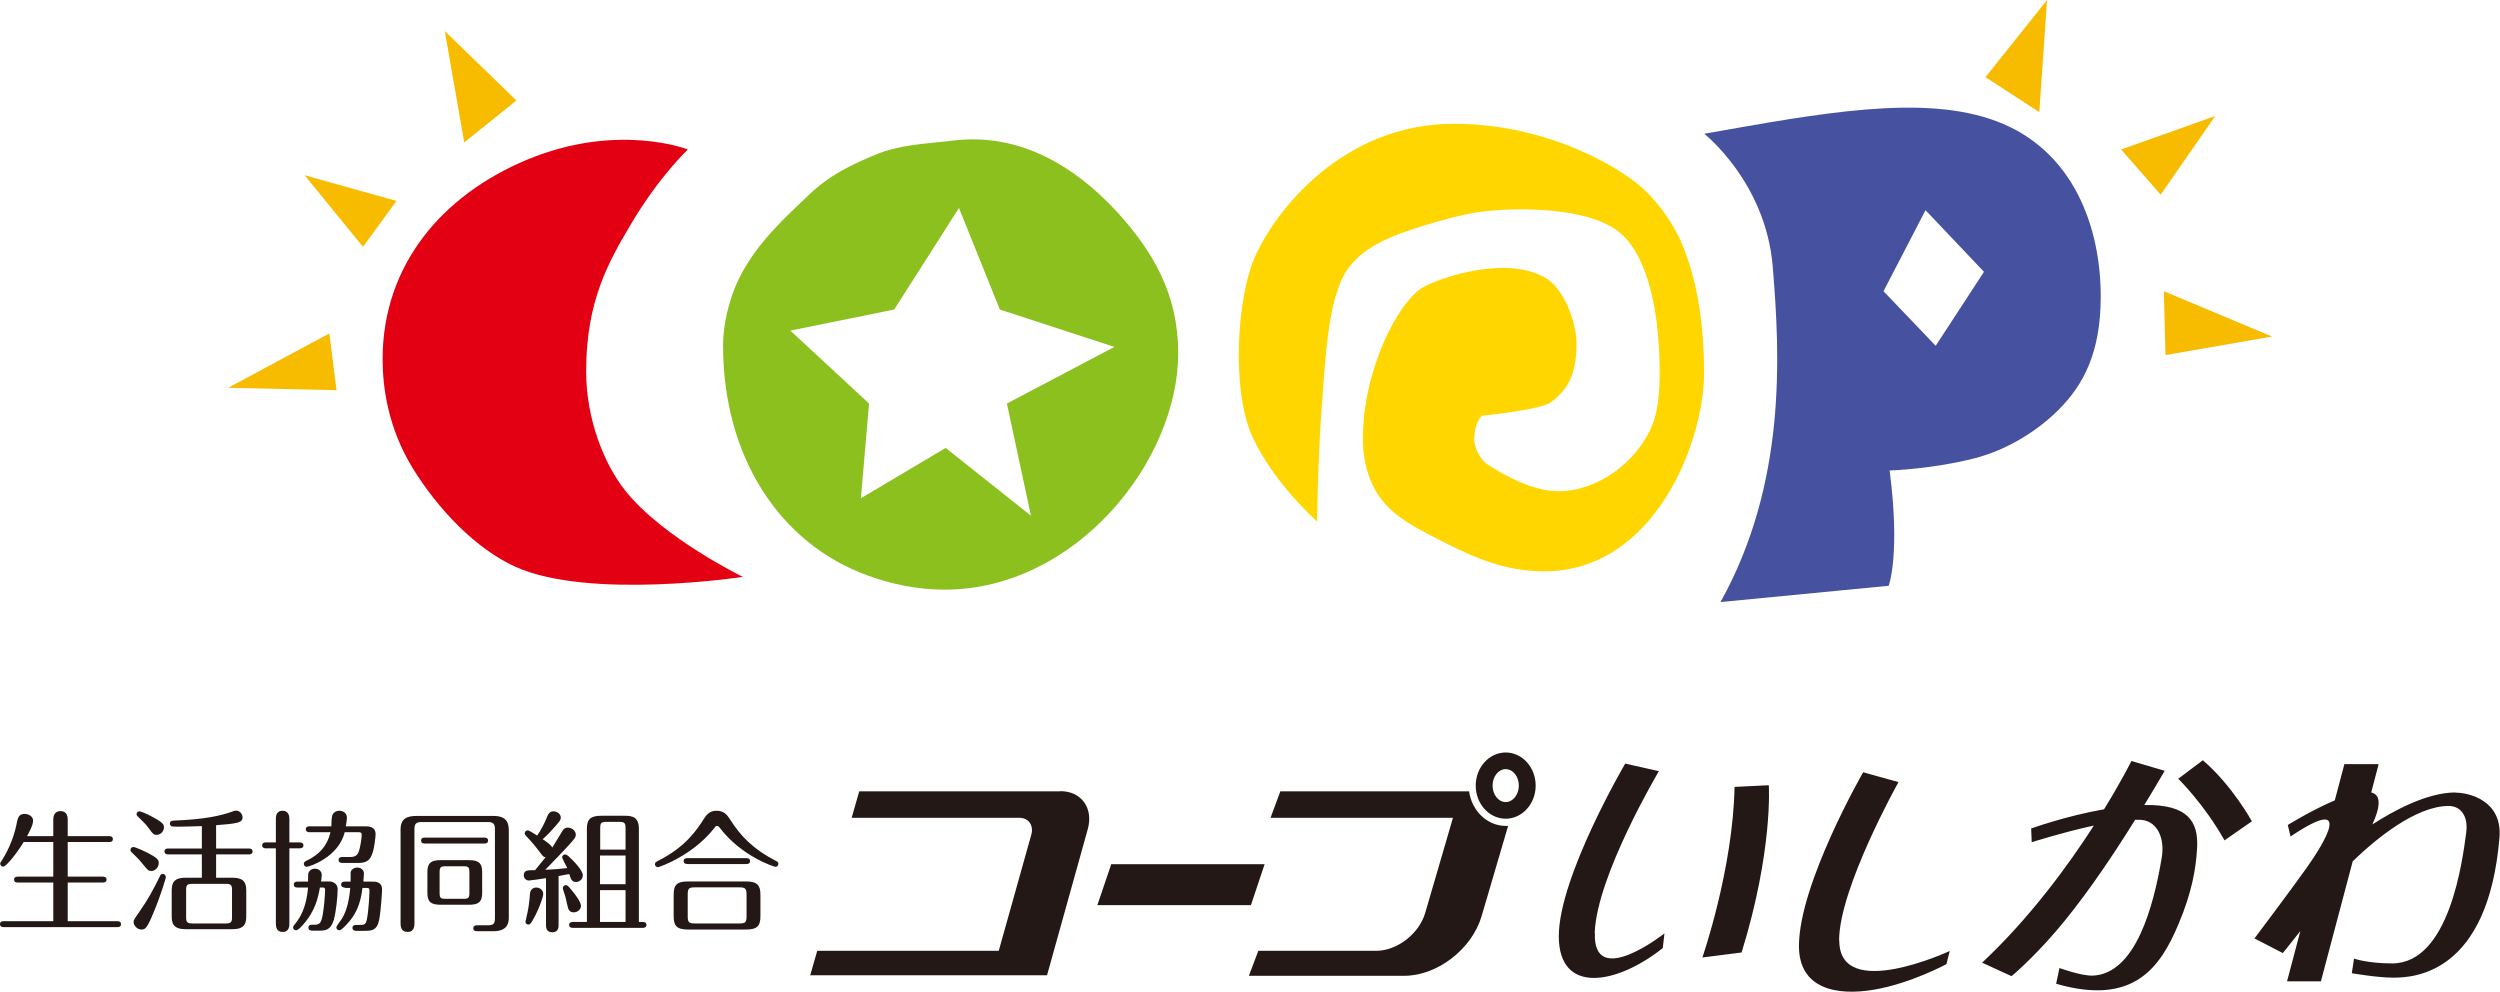 <?xml version="1.0" encoding="UTF-8"?><svg id="_レイヤー_2" xmlns="http://www.w3.org/2000/svg" viewBox="0 0 135.12 53.59"><defs><style>.cls-1{fill:#231815;}.cls-1,.cls-2,.cls-3,.cls-4,.cls-5,.cls-6{stroke-width:0px;}.cls-2{fill:#e30012;}.cls-3{fill:#ffd600;}.cls-4{fill:#46529f;}.cls-5{fill:#8bc01f;}.cls-6{fill:#f7bc00;}</style></defs><g id="_レイヤー_1-2"><path class="cls-2" d="M27.85,30.63c-2.12-.96-4.16-3.08-5.54-5.32-1.34-2.18-1.63-4.37-1.63-5.9,0-5.13,3.27-8.89,7.81-10.78,4.91-2.04,8.69-.55,8.69-.55,0,0-1.55,1.45-3.07,4.02-1.18,2-2.43,4.11-2.43,7.97,0,2.57.96,4.99,2.1,6.43,2.01,2.55,6.37,4.68,6.37,4.68,0,0-8.31,1.26-12.3-.55Z"/><path class="cls-5" d="M39.93,15.08c.95-1.96,2.61-3.42,3.76-4.52,1.15-1.11,2.31-1.64,3.53-2.16,1.45-.61,2.72-.61,4.36-.81,3.54-.41,6.51,1.39,8.78,3.85,1.98,2.16,3.32,4.49,3.32,7.64,0,5.87-5.56,12.79-12.63,12.79-1.47,0-2.88-.3-4.14-.76-4.79-1.73-7.83-6.44-7.83-12.44,0-1.15.33-2.51.85-3.6ZM42.71,17.86l4.26,3.95-.44,5.12,4.58-2.72,4.61,3.66-1.3-6.06,5.81-3.06-6.19-2.02-2.21-5.49-3.5,5.49-5.62,1.14Z"/><path class="cls-3" d="M71.44,21.87c-.23,3.29-.25,6.32-.25,6.32,0,0-2.37-2.09-3.51-4.61-1.14-2.53-.82-7.5.13-9.66,1.1-2.53,4.77-7.23,10.77-7.23,5.21,0,9.28,2.52,10.42,3.69.46.47,1.16,1.26,1.71,2.37.8,1.66,1.39,4.06,1.39,7.42,0,3.73-2.68,10.71-8.65,10.71-2.06,0-3.73-.73-5.18-1.46-1.51-.76-2.83-1.39-3.63-2.46-.66-.88-.98-2.03-.98-3.25,0-3.73,1.92-7.42,3.25-8.18.91-.52,4.44-1.74,6.59-.53,1.01.56,1.71,2.39,1.71,3.59,0,1.83-.61,2.55-1.37,3.14-.56.43-3.75.74-3.75.74,0,0-.41.35-.41,1.3,0,.32.24,1.03.76,1.36,1.04.67,2.49,1.42,3.79,1.42,2.09,0,4.26-1.55,5.08-3.6.37-.92.42-2.21.38-3.51-.08-2.74-.63-5.46-2.02-6.76-1.7-1.58-6.03-1.48-7.86-1.2-.65.1-1.66.34-2.9.73-1.6.5-3.48,1.15-4.29,2.69-.82,1.55-.99,4.33-1.17,6.98Z"/><path class="cls-4" d="M113.54,16.04c0,3.01-.93,4.76-2.28,6.11-1.27,1.27-2.93,2.2-4.5,2.61-2.33.6-4.63.67-4.63.67.59,4.55-.05,6.23-.05,6.23l-9.09.88c3.58-6.44,3.22-13.35,2.82-18.15-.38-4.55-3.7-7.16-3.7-7.16,6.23-1.1,11.82-2.17,15.79-.68,4.17,1.56,5.64,5.73,5.64,9.47ZM104.07,11.36l-2.27,4.38,2.82,2.95,2.61-4-3.16-3.33Z"/><polygon class="cls-6" points="107.31 4.17 110.22 6.06 110.64 0 107.31 4.17"/><polygon class="cls-6" points="114.64 8.08 119.73 6.27 116.78 10.52 114.64 8.08"/><polygon class="cls-6" points="116.95 15.74 117.04 19.19 122.8 18.19 116.95 15.74"/><polygon class="cls-6" points="25.09 7.7 27.91 5.43 24.04 1.68 25.09 7.7"/><polygon class="cls-6" points="21.43 10.86 19.62 13.34 16.46 9.47 21.43 10.86"/><polygon class="cls-6" points="17.8 18.02 18.19 21.09 12.33 20.96 17.8 18.02"/><path class="cls-1" d="M68.36,46.71h-8.3l-.75,2.21h8.3l.74-2.21ZM57.31,42.77h-10.87l-.41,1.43h9.06c.5,0,.79.4.65.91l-1.76,6.28h-9.81l-.38,1.32h12.8l2.2-7.89c.32-1.14-.34-2.06-1.48-2.06ZM81.38,40.67c-.89,0-1.62.8-1.62,1.79s.73,1.79,1.62,1.79,1.62-.8,1.62-1.79-.73-1.79-1.62-1.79ZM81.38,43.35c-.39,0-.71-.4-.71-.89s.32-.89.71-.89.71.4.71.89-.32.89-.71.89ZM79.39,42.77h-10.19l-.53,1.43h9.86l-1.5,5.14c-.33,1.13-1.52,2.05-2.65,2.05h-6.37l-.51,1.35h8.4c1.79,0,3.66-1.45,4.18-3.23l1.43-4.87s-.08,0-.12,0c-1.01,0-1.85-.82-1.99-1.88ZM86.19,50.42c.11-3.09,3.47-8.74,3.47-8.74l-1.82-.41s-3.59,6.12-3.59,9.33,3.18,2.59,5.62.64l.09-.79s-3.88,3.06-3.76-.03ZM93.75,42.53c-.09,4.47-1.74,9.22-1.74,9.22l2.12-.27c1.71-5.53,1.47-9.04,1.47-9.04l-1.85.09ZM99.4,50.83c0-2.83,3.21-8.56,3.21-8.56l-1.91-.53s-3.47,6.03-3.47,9.39c0,2.34,2.07,2.7,4.06,2.36,1.99-.34,3.91-1.38,3.91-1.38l.18-.71s-5.97,2.77-5.97-.56ZM115.9,43.5c.36-.59.73-1.21,1.1-1.84l-1.8-.53s-.52,1.05-1.48,2.61c-2.11.37-3.94,1.04-3.94,1.04l.03.74s1.69-.54,3.36-.9c-1.39,2.16-3.45,4.98-6.04,7.41l1.59.73s1.1-.91,2.41-2.44c1.24-1.44,2.69-3.47,4.27-6.01.11,0,.22,0,.32,0,.94.08,1.28,1.08,1.12,2.03-.44,2.65-1.41,6.27-3.71,6.39-.62.03-1.82-.41-1.82-.41l-.18.85c4.18,1.21,5.63-.87,6.62-3.24.71-1.68.94-2.97,1-4.12.07-1.38-.47-2.35-2.87-2.3ZM119.06,41.09l-1.33,1s1.39,1.35,2.5,3.33l1.48-1.03s-1.06-1.94-2.65-3.3ZM132.72,42.83c-1.53,0-3.34.98-4.5,1.73.22-.47.34-.87.34-1.17,0-.33-.15-.5-.4-.56l.4-1.53h-1.85l-.52,1.96c-1.26.53-2.54,1.33-2.54,1.33l.15.62c3.47-2.33,1.82.35.88,1.68-.94,1.32-2.83,3.83-2.83,3.83l1.53.79s.39-.47.95-1.19l-.72,2.72h1.83l1.72-6.49c1.22-1.18,3.4-2.99,5.19-2.99.59,0,1.08.48.94,1.47-.2,1.5-.91,7.04-4,7.04-1.33,0-2.06-.26-2.06-.26l-.12.79s1.38.24,2.24.24c1.09,0,5.12-.17,5.74-7.56.17-2-1.62-2.44-2.38-2.44Z"/><path class="cls-1" d="M2.88,45.19v-.87c0-.11,0-.48.39-.48s.39.35.39.48v.87h2.24c.07,0,.2.02.2.16,0,.15-.13.16-.2.16h-2.24v1.87h1.9c.07,0,.2.02.2.16s-.13.16-.2.16h-1.9v2.09h2.68c.07,0,.2.01.2.16s-.13.16-.2.16H.2c-.06,0-.2-.01-.2-.16,0-.16.14-.16.2-.16h2.68v-2.09H.96c-.06,0-.2-.01-.2-.16s.14-.16.2-.16h1.92v-1.87h-1.6c-.36.59-.94,1.33-1.11,1.33-.09,0-.16-.08-.16-.16,0-.03,0-.05.08-.16.48-.75.72-1.5.83-2.1.06-.29.15-.43.41-.43.2,0,.46.12.46.37s-.27.73-.33.83h1.42Z"/><path class="cls-1" d="M8.17,47.07c-.15,0-.17-.02-.48-.4-.17-.22-.4-.44-.55-.58-.05-.04-.09-.09-.09-.15,0-.08.06-.16.16-.16s.5.18.82.34c.5.27.55.36.55.53,0,.23-.2.43-.41.43ZM8.97,47.39c0,.05-.26.95-.69,1.98-.33.79-.43.87-.63.87-.25,0-.43-.23-.43-.41,0-.1.03-.14.3-.53.48-.69.75-1.18,1.12-1.94.03-.07.06-.13.16-.13.09,0,.16.09.16.16ZM8.47,45.12c-.16,0-.18-.01-.45-.38-.16-.22-.29-.33-.58-.62-.03-.02-.06-.07-.06-.11,0-.07.05-.16.16-.16.06,0,.4.13.77.34.53.29.55.39.55.53,0,.19-.16.4-.39.4ZM11.68,45.86h1.77c.06,0,.2.01.2.16s-.14.16-.2.16h-1.77v1.26h.88c.53,0,.75.18.75.67v1.44c0,.56-.31.67-.75.67h-2.53c-.5,0-.75-.16-.75-.67v-1.44c0-.54.28-.67.75-.67h.88v-1.26h-1.82c-.07,0-.2-.02-.2-.16,0-.15.13-.16.2-.16h1.82v-1.21c-.46.01-.84.03-1.21.03-.08,0-.39,0-.43-.02-.06-.04-.09-.09-.09-.14,0-.11.05-.16.23-.17,1.63-.06,2.51-.26,3.13-.48.07-.03.16-.06.21-.06.23,0,.36.21.36.37,0,.21-.19.26-.31.29-.25.06-.59.09-1.12.13v1.26ZM12.54,48.1c0-.25-.05-.33-.33-.33h-1.82c-.28,0-.33.07-.33.33v1.48c0,.26.06.33.33.33h1.82c.28,0,.33-.08.33-.33v-1.48Z"/><path class="cls-1" d="M16.2,45.53c.07,0,.2.02.2.16s-.13.16-.2.16h-.56v4.07c0,.11,0,.45-.36.45s-.37-.32-.37-.45v-4.07h-.54c-.08,0-.2-.02-.2-.16,0-.15.13-.16.2-.16h.54v-1.26c0-.11,0-.45.36-.45s.37.34.37.45v1.26h.56ZM16.08,47.97c-.06,0-.2-.01-.2-.16s.13-.16.2-.16h.57c0-.07,0-.35.01-.43.04-.16.17-.27.36-.27.21,0,.37.15.37.33,0,.03-.01.23-.04.36h.38c.11,0,.25,0,.37.1.11.08.15.21.15.3,0,.44-.09,1.26-.21,1.68-.17.58-.5.58-.79.58h-.38c-.06,0-.2-.01-.2-.16s.13-.16.2-.16h.13c.28,0,.36-.11.43-.48.07-.33.14-1.09.14-1.41,0-.12-.09-.12-.13-.12h-.15c-.09.52-.25,1.28-.92,2.02-.09.1-.26.29-.37.29-.09,0-.16-.07-.16-.16,0-.05.04-.1.09-.16.47-.55.66-1.27.72-1.99h-.56ZM16.73,44.98c-.07,0-.2-.02-.2-.16,0-.15.13-.16.2-.16h1.18c0-.13.01-.43.04-.55.03-.16.18-.29.4-.29.19,0,.4.13.4.37,0,.09-.04.4-.06.47h1.04c.18,0,.57,0,.57.43,0,.08-.06.89-.26,1.23-.08.14-.21.32-.66.32h-.88c-.07,0-.2-.02-.2-.16,0-.15.13-.16.2-.16h.42c.26,0,.39-.08.47-.29.08-.21.16-.74.16-.93,0-.08-.06-.12-.14-.12h-.78c-.34,1.38-1.95,1.87-2.05,1.87-.08,0-.16-.06-.16-.16s.07-.13.16-.18c1.02-.47,1.21-1.25,1.28-1.53h-1.12ZM18.64,47.97c-.07,0-.2-.02-.2-.16,0-.15.13-.16.2-.16h.31c0-.17,0-.4,0-.48.01-.16.18-.28.36-.28s.36.11.36.33c0,.06-.02.31-.03.43h.49c.16,0,.52,0,.52.43,0,.1-.06,1.16-.16,1.65-.12.58-.44.58-.79.58h-.45c-.07,0-.2-.02-.2-.16s.13-.16.2-.16h.18c.22,0,.33,0,.39-.26.11-.48.15-1.46.15-1.63,0-.06-.04-.11-.13-.11h-.25c-.1.87-.36,1.47-.87,1.99-.1.11-.28.3-.38.3-.09,0-.16-.06-.16-.16,0-.07.23-.36.27-.42.21-.33.4-.79.48-1.71h-.3Z"/><path class="cls-1" d="M26.36,50.01c.32,0,.39-.09.39-.4v-4.81c0-.3-.13-.37-.37-.37h-3.61c-.29,0-.37.12-.37.37v5.1c0,.12,0,.47-.37.47s-.38-.32-.38-.47v-5.07c0-.61.38-.73.87-.73h4.16c.75,0,.82.43.82.8v4.71c0,.53-.33.72-.82.72h-.89c-.06,0-.21,0-.21-.16,0-.16.16-.16.21-.16h.56ZM26.18,45.27c.08,0,.2.02.2.16,0,.15-.13.16-.2.16h-3.22c-.06,0-.2-.01-.2-.16s.13-.16.2-.16h3.22ZM26.06,48.27c0,.5-.23.63-.71.63h-1.54c-.52,0-.71-.16-.71-.63v-1.15c0-.49.22-.63.71-.63h1.54c.5,0,.71.15.71.63v1.15ZM25.37,47.14c0-.26-.04-.32-.32-.32h-.97c-.27,0-.32.06-.32.32v1.12c0,.28.06.32.32.32h.97c.27,0,.32-.06.32-.32v-1.12Z"/><path class="cls-1" d="M29.53,47.46c-.31.05-.86.13-.94.13-.15,0-.28-.11-.28-.28,0-.28.2-.28.61-.28.15-.18.29-.35.57-.7-.09,0-.16-.06-.23-.16-.3-.41-.6-.76-.8-.96-.07-.07-.1-.12-.1-.17,0-.09.07-.16.16-.16.08,0,.34.17.51.28.21-.3.38-.61.56-1.06.06-.15.16-.25.32-.25.18,0,.4.13.4.34,0,.12-.04.18-.38.56-.29.33-.49.51-.6.61.2.13.44.29.52.45.13-.21.36-.58.47-.77.09-.16.17-.31.36-.31s.44.14.44.38c0,.14-.07.24-.47.67-.38.41-.78.82-1.18,1.23.36-.01.92-.06,1.19-.09-.08-.16-.28-.54-.28-.58,0-.08.07-.16.16-.16.06,0,.11.04.17.08.31.28.79.79.79,1.04s-.21.37-.37.37c-.23,0-.28-.17-.36-.43-.09.01-.44.08-.58.11v2.64c0,.11,0,.4-.34.4s-.34-.29-.34-.4v-2.53ZM28.92,49.5c-.21.4-.26.47-.36.47-.09,0-.16-.06-.16-.15,0-.04.1-.42.11-.5.07-.33.11-.66.13-.99.02-.26.17-.36.35-.36.13,0,.37.09.37.35,0,.17-.21.72-.44,1.19ZM30.58,47.84c.09,0,.12.03.33.29.21.25.49.63.49.83,0,.18-.17.35-.39.35s-.3-.13-.35-.4c-.06-.29-.11-.5-.2-.75-.03-.08-.04-.13-.04-.17,0-.07.06-.15.16-.15ZM31.72,49.83v-5.03c0-.55.22-.71.79-.71h1.26c.42,0,.76.08.76.71v5.03h.21c.06,0,.2.01.2.16,0,.14-.13.16-.2.16h-3.78c-.06,0-.2-.02-.2-.16s.13-.16.2-.16h.77ZM33.81,45.92v-1.17c0-.26-.06-.33-.33-.33h-.71c-.28,0-.33.07-.33.33v1.17h1.38ZM33.81,47.79v-1.55h-1.38v1.55h1.38ZM33.81,49.83v-1.72h-1.38v1.72h1.38Z"/><path class="cls-1" d="M39.48,44.32c.52.82,1.18,1.55,2.46,2.21.04.02.13.06.13.16s-.08.16-.16.16c-.06,0-1.83-.56-3-2.1-.06-.08-.09-.11-.16-.11-.06,0-.09.03-.14.11-1.16,1.49-2.98,2.12-3.05,2.12s-.16-.06-.16-.16c0-.11.07-.13.18-.19,1.52-.77,2.11-1.71,2.5-2.32.24-.38.53-.38.66-.38.42,0,.58.26.74.5ZM41.1,49.5c0,.54-.16.74-.79.74h-3.11c-.64,0-.79-.21-.79-.74v-1.13c0-.54.16-.73.79-.73h3.11c.63,0,.79.21.79.73v1.13ZM40.3,46.38c.09,0,.24,0,.24.16s-.15.16-.24.16h-3.1c-.09,0-.25,0-.25-.16s.15-.16.25-.16h3.1ZM40.35,48.33c0-.29-.07-.37-.37-.37h-2.44c-.29,0-.37.06-.37.37v1.21c0,.3.07.37.37.37h2.44c.28,0,.37-.05.37-.37v-1.21Z"/></g></svg>